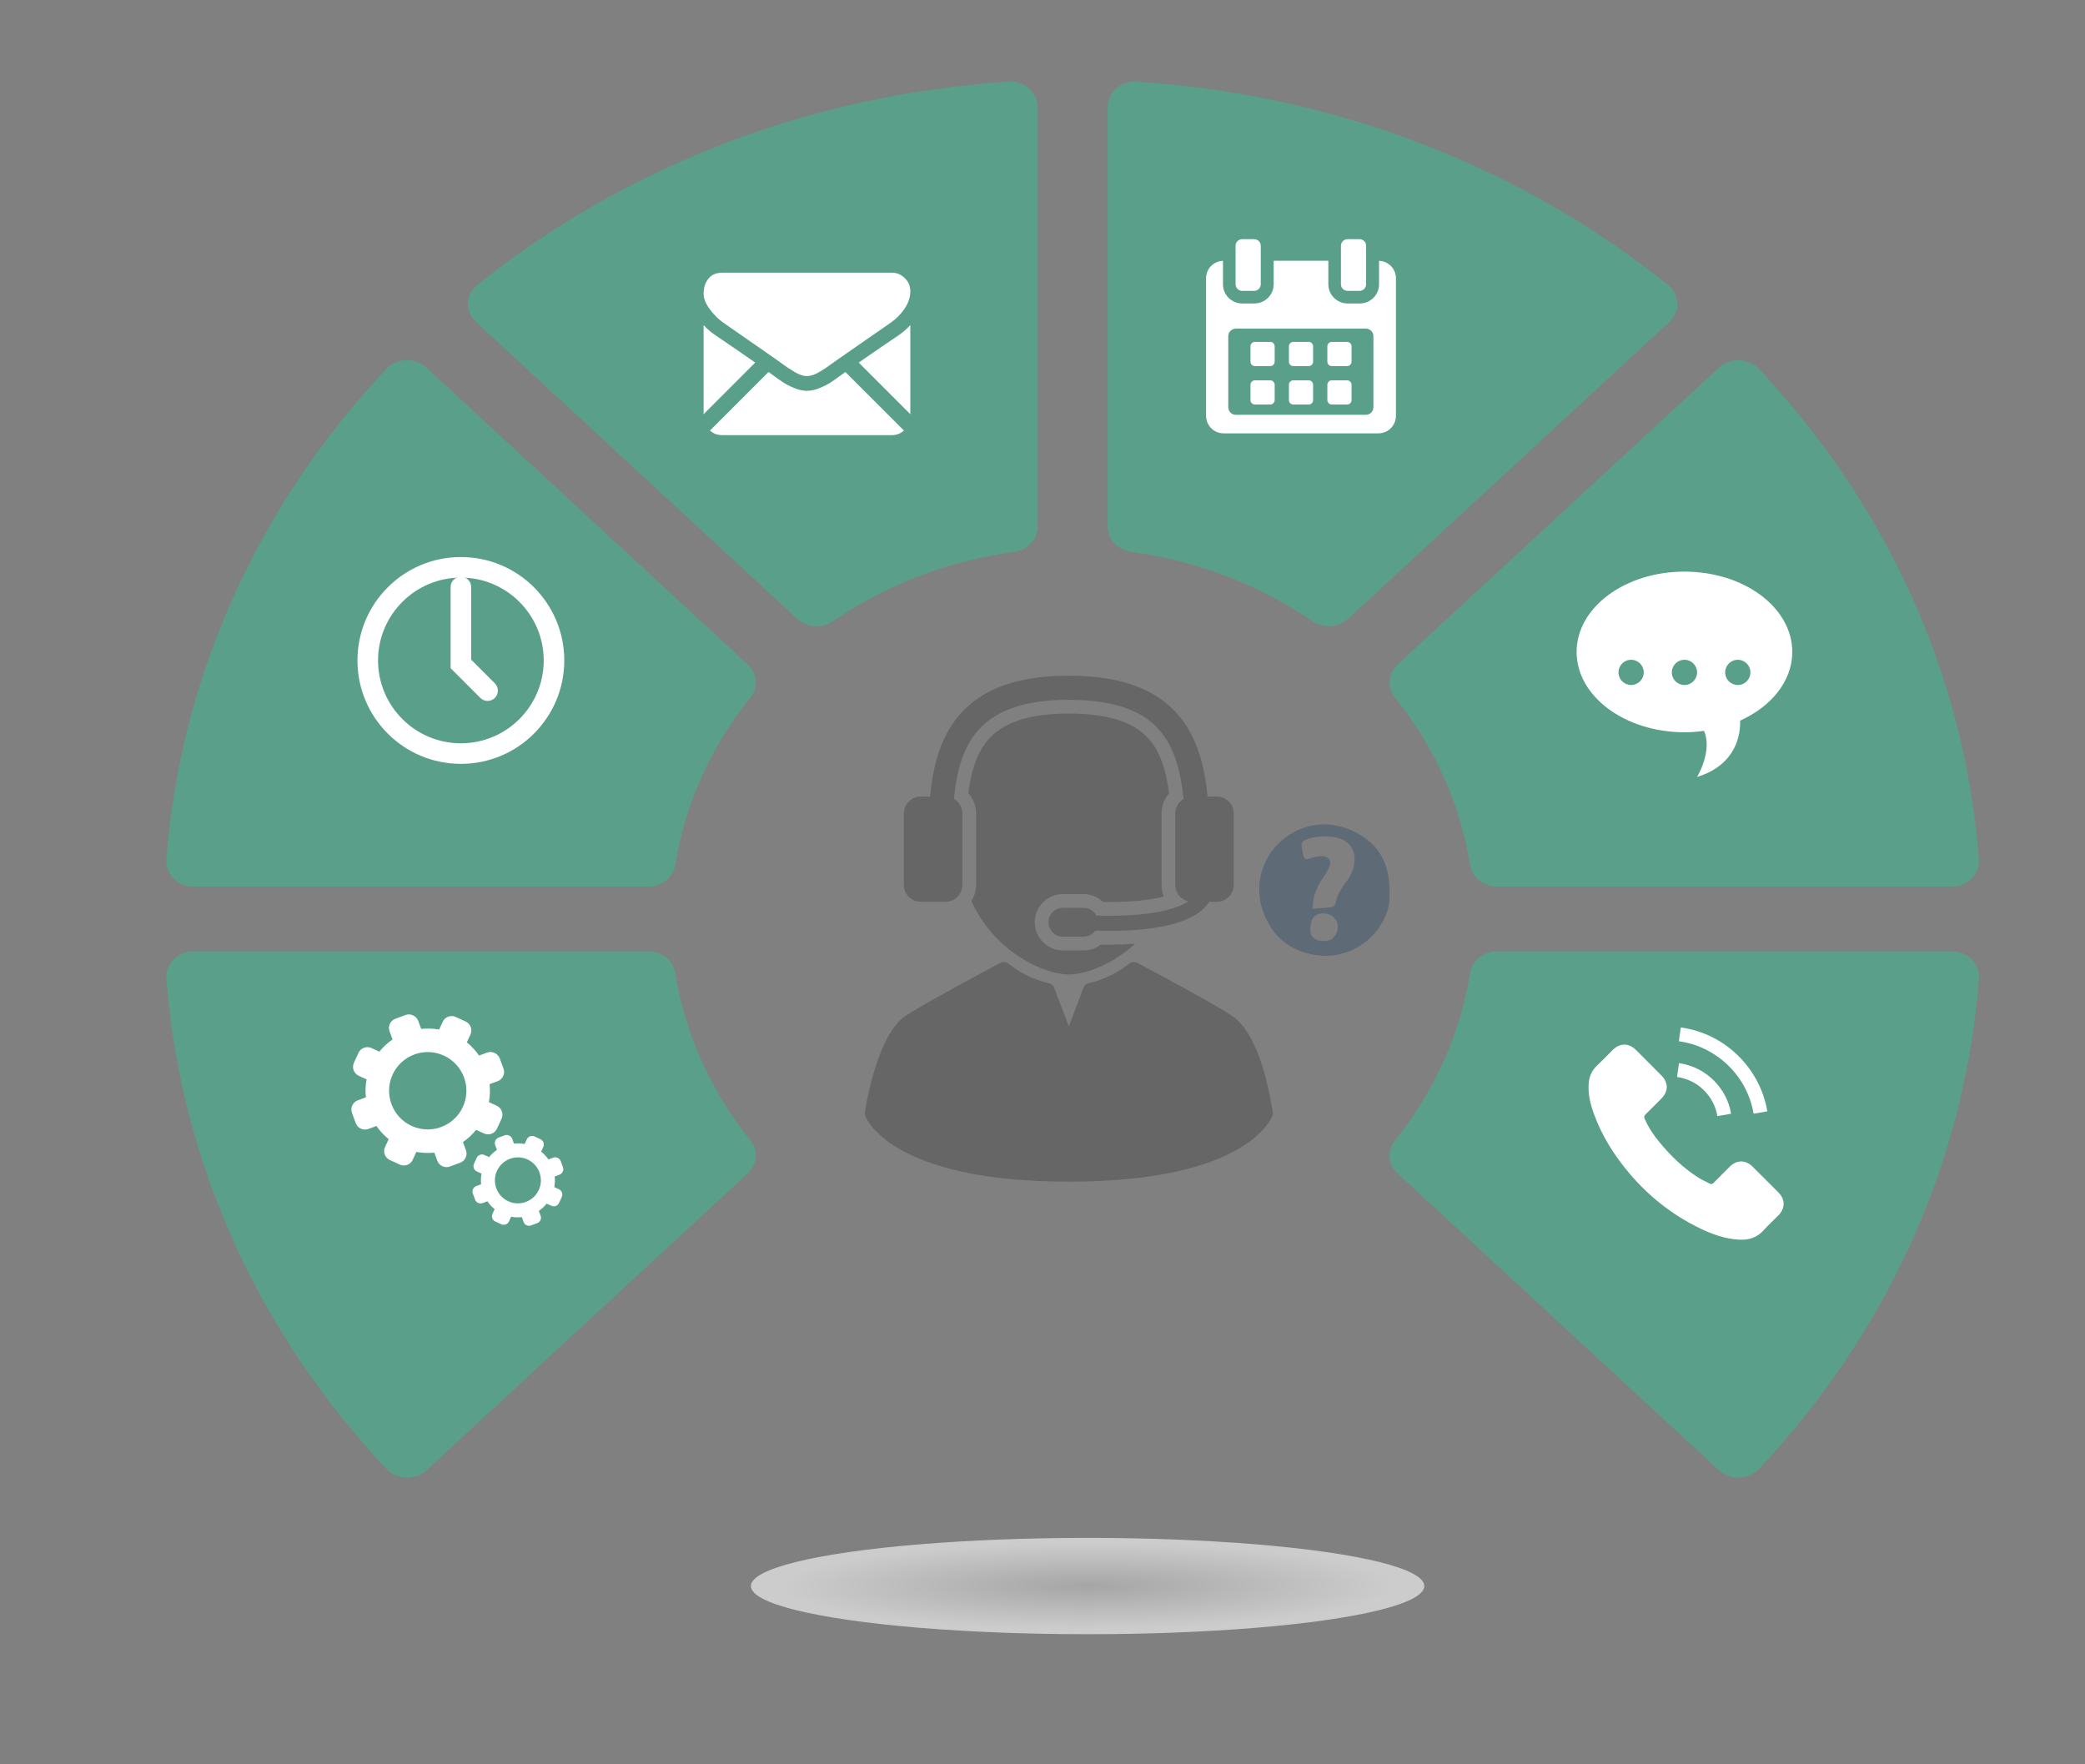 <?xml version="1.0" encoding="UTF-8" standalone="no"?>
<!-- Created with Inkscape (http://www.inkscape.org/) -->

<svg
   xmlns:dc="http://purl.org/dc/elements/1.1/"
   xmlns:cc="http://creativecommons.org/ns#"
   xmlns:rdf="http://www.w3.org/1999/02/22-rdf-syntax-ns#"
   xmlns:svg="http://www.w3.org/2000/svg"
   xmlns="http://www.w3.org/2000/svg"
   xmlns:xlink="http://www.w3.org/1999/xlink"
   xmlns:sodipodi="http://sodipodi.sourceforge.net/DTD/sodipodi-0.dtd"
   xmlns:inkscape="http://www.inkscape.org/namespaces/inkscape"
   width="650mm"
   height="550mm"
   viewBox="0 0 650 550"
   version="1.1"
   id="svg393"
   inkscape:version="0.92.4 (5da689c313, 2019-01-14)"
   sodipodi:docname="facturacion-online-taller-soporte1.svg">
  <rect x="0" y="0" width="650" height="550" fill="#808080" stroke="none"/>
  <defs
     id="defs387">
    <inkscape:path-effect
       effect="spiro"
       id="path-effect105156"
       is_visible="true" />
    <marker
       inkscape:stockid="Arrow1Lstart"
       orient="auto"
       refY="0.0"
       refX="0.0"
       id="Arrow1Lstart"
       style="overflow:visible"
       inkscape:isstock="true">
      <path
         id="path31520"
         d="M 0.0,0.0 L 5.0,-5.0 L -12.5,0.0 L 5.0,5.0 L 0.0,0.0 z "
         style="fill-rule:evenodd;stroke:none;stroke-width:1pt;stroke-opacity:1;fill:#00315f;fill-opacity:0.655"
         transform="scale(0.8) translate(12.5,0)" />
    </marker>
    <linearGradient
       inkscape:collect="always"
       id="linearGradient7083">
      <stop
         style="stop-color:#000000;stop-opacity:1;"
         offset="0"
         id="stop7079" />
      <stop
         style="stop-color:#000000;stop-opacity:0;"
         offset="1"
         id="stop7081" />
    </linearGradient>
    <radialGradient
       inkscape:collect="always"
       xlink:href="#linearGradient7083"
       id="radialGradient7085-8"
       cx="101.83"
       cy="182.071"
       fx="101.83"
       fy="182.071"
       r="95.682"
       gradientTransform="matrix(0.25,0,0,0.21,5.596,89.78)"
       gradientUnits="userSpaceOnUse" />
    <radialGradient
       inkscape:collect="always"
       xlink:href="#linearGradient7083"
       id="radialGradient7085-87-2"
       cx="101.83"
       cy="182.071"
       fx="101.83"
       fy="182.071"
       r="95.682"
       gradientTransform="matrix(1.338,0,0,0.926,536.461,-785.493)"
       gradientUnits="userSpaceOnUse" />
    <linearGradient
       y2="99.437"
       x2="320.167"
       y1="212.145"
       x1="432.875"
       gradientUnits="userSpaceOnUse"
       id="SVGID_2_">
      <stop
         id="stop111149"
         style="stop-color:#9159F5"
         offset="0" />
      <stop
         id="stop111151"
         style="stop-color:#50C9F1"
         offset="1" />
    </linearGradient>
    <radialGradient
       gradientUnits="userSpaceOnUse"
       r="33.521"
       cy="158.03"
       cx="314.925"
       id="SVGID_3_">
      <stop
         id="stop111158"
         style="stop-color:#FFFFFF"
         offset="0.795" />
      <stop
         id="stop111160"
         style="stop-color:#FDFDFD"
         offset="0.868" />
      <stop
         id="stop111162"
         style="stop-color:#F6F6F6"
         offset="0.897" />
      <stop
         id="stop111164"
         style="stop-color:#EAEAEA"
         offset="0.918" />
      <stop
         id="stop111166"
         style="stop-color:#D9D9D9"
         offset="0.935" />
      <stop
         id="stop111168"
         style="stop-color:#C3C2C2"
         offset="0.95" />
      <stop
         id="stop111170"
         style="stop-color:#A8A6A7"
         offset="0.963" />
      <stop
         id="stop111172"
         style="stop-color:#878586"
         offset="0.975" />
      <stop
         id="stop111174"
         style="stop-color:#615F5F"
         offset="0.986" />
      <stop
         id="stop111176"
         style="stop-color:#383535"
         offset="0.996" />
      <stop
         id="stop111178"
         style="stop-color:#231F20"
         offset="1" />
    </radialGradient>
    <radialGradient
       gradientUnits="userSpaceOnUse"
       r="18.736"
       cy="160.153"
       cx="317.427"
       id="SVGID_4_">
      <stop
         id="stop111183"
         style="stop-color:#000000"
         offset="0" />
      <stop
         id="stop111185"
         style="stop-color:#111111"
         offset="0.099" />
      <stop
         id="stop111187"
         style="stop-color:#3D3D3D"
         offset="0.296" />
      <stop
         id="stop111189"
         style="stop-color:#848484"
         offset="0.572" />
      <stop
         id="stop111191"
         style="stop-color:#E5E5E5"
         offset="0.912" />
      <stop
         id="stop111193"
         style="stop-color:#FFFFFF"
         offset="1" />
    </radialGradient>
    <linearGradient
       y2="265.877"
       x2="320.167"
       y1="378.586"
       x1="432.875"
       gradientUnits="userSpaceOnUse"
       id="SVGID_5_">
      <stop
         id="stop111226"
         style="stop-color:#11998E"
         offset="0" />
      <stop
         id="stop111228"
         style="stop-color:#38EF7D"
         offset="1" />
    </linearGradient>
    <radialGradient
       gradientUnits="userSpaceOnUse"
       r="33.522"
       cy="324.447"
       cx="314.842"
       id="SVGID_6_">
      <stop
         id="stop111235"
         style="stop-color:#FFFFFF"
         offset="0.795" />
      <stop
         id="stop111237"
         style="stop-color:#FDFDFD"
         offset="0.868" />
      <stop
         id="stop111239"
         style="stop-color:#F6F6F6"
         offset="0.897" />
      <stop
         id="stop111241"
         style="stop-color:#EAEAEA"
         offset="0.918" />
      <stop
         id="stop111243"
         style="stop-color:#D9D9D9"
         offset="0.935" />
      <stop
         id="stop111245"
         style="stop-color:#C3C2C2"
         offset="0.95" />
      <stop
         id="stop111247"
         style="stop-color:#A8A6A7"
         offset="0.963" />
      <stop
         id="stop111249"
         style="stop-color:#878586"
         offset="0.975" />
      <stop
         id="stop111251"
         style="stop-color:#615F5F"
         offset="0.986" />
      <stop
         id="stop111253"
         style="stop-color:#383535"
         offset="0.996" />
      <stop
         id="stop111255"
         style="stop-color:#231F20"
         offset="1" />
    </radialGradient>
    <radialGradient
       gradientUnits="userSpaceOnUse"
       r="18.736"
       cy="329.153"
       cx="317.427"
       id="SVGID_7_">
      <stop
         id="stop111260"
         style="stop-color:#000000"
         offset="0" />
      <stop
         id="stop111262"
         style="stop-color:#111111"
         offset="0.099" />
      <stop
         id="stop111264"
         style="stop-color:#3D3D3D"
         offset="0.296" />
      <stop
         id="stop111266"
         style="stop-color:#848484"
         offset="0.572" />
      <stop
         id="stop111268"
         style="stop-color:#E5E5E5"
         offset="0.912" />
      <stop
         id="stop111270"
         style="stop-color:#FFFFFF"
         offset="1" />
    </radialGradient>
    <linearGradient
       y2="349.096"
       x2="320.167"
       y1="461.805"
       x1="432.875"
       gradientUnits="userSpaceOnUse"
       id="SVGID_8_">
      <stop
         id="stop111309"
         style="stop-color:#642B73"
         offset="0" />
      <stop
         id="stop111311"
         style="stop-color:#C6426E"
         offset="1" />
    </linearGradient>
    <radialGradient
       gradientUnits="userSpaceOnUse"
       r="33.522"
       cy="407.629"
       cx="314.925"
       id="SVGID_9_">
      <stop
         id="stop111318"
         style="stop-color:#FFFFFF"
         offset="0.795" />
      <stop
         id="stop111320"
         style="stop-color:#FDFDFD"
         offset="0.868" />
      <stop
         id="stop111322"
         style="stop-color:#F6F6F6"
         offset="0.897" />
      <stop
         id="stop111324"
         style="stop-color:#EAEAEA"
         offset="0.918" />
      <stop
         id="stop111326"
         style="stop-color:#D9D9D9"
         offset="0.935" />
      <stop
         id="stop111328"
         style="stop-color:#C3C2C2"
         offset="0.95" />
      <stop
         id="stop111330"
         style="stop-color:#A8A6A7"
         offset="0.963" />
      <stop
         id="stop111332"
         style="stop-color:#878586"
         offset="0.975" />
      <stop
         id="stop111334"
         style="stop-color:#615F5F"
         offset="0.986" />
      <stop
         id="stop111336"
         style="stop-color:#383535"
         offset="0.996" />
      <stop
         id="stop111338"
         style="stop-color:#231F20"
         offset="1" />
    </radialGradient>
    <radialGradient
       gradientUnits="userSpaceOnUse"
       r="18.736"
       cy="410.153"
       cx="317.427"
       id="SVGID_10_">
      <stop
         id="stop111343"
         style="stop-color:#000000"
         offset="0" />
      <stop
         id="stop111345"
         style="stop-color:#111111"
         offset="0.099" />
      <stop
         id="stop111347"
         style="stop-color:#3D3D3D"
         offset="0.296" />
      <stop
         id="stop111349"
         style="stop-color:#848484"
         offset="0.572" />
      <stop
         id="stop111351"
         style="stop-color:#E5E5E5"
         offset="0.912" />
      <stop
         id="stop111353"
         style="stop-color:#FFFFFF"
         offset="1" />
    </radialGradient>
    <linearGradient
       y2="182.657"
       x2="320.167"
       y1="295.365"
       x1="432.875"
       gradientUnits="userSpaceOnUse"
       id="SVGID_11_">
      <stop
         id="stop111388"
         style="stop-color:#FF416C"
         offset="0" />
      <stop
         id="stop111390"
         style="stop-color:#FF4B2B"
         offset="1" />
    </linearGradient>
    <radialGradient
       gradientUnits="userSpaceOnUse"
       r="33.521"
       cy="241.249"
       cx="314.925"
       id="SVGID_12_">
      <stop
         id="stop111397"
         style="stop-color:#FFFFFF"
         offset="0.795" />
      <stop
         id="stop111399"
         style="stop-color:#FDFDFD"
         offset="0.868" />
      <stop
         id="stop111401"
         style="stop-color:#F6F6F6"
         offset="0.897" />
      <stop
         id="stop111403"
         style="stop-color:#EAEAEA"
         offset="0.918" />
      <stop
         id="stop111405"
         style="stop-color:#D9D9D9"
         offset="0.935" />
      <stop
         id="stop111407"
         style="stop-color:#C3C2C2"
         offset="0.95" />
      <stop
         id="stop111409"
         style="stop-color:#A8A6A7"
         offset="0.963" />
      <stop
         id="stop111411"
         style="stop-color:#878586"
         offset="0.975" />
      <stop
         id="stop111413"
         style="stop-color:#615F5F"
         offset="0.986" />
      <stop
         id="stop111415"
         style="stop-color:#383535"
         offset="0.996" />
      <stop
         id="stop111417"
         style="stop-color:#231F20"
         offset="1" />
    </radialGradient>
    <radialGradient
       gradientUnits="userSpaceOnUse"
       r="18.736"
       cy="243.153"
       cx="317.427"
       id="SVGID_13_">
      <stop
         id="stop111438"
         style="stop-color:#000000"
         offset="0" />
      <stop
         id="stop111440"
         style="stop-color:#111111"
         offset="0.099" />
      <stop
         id="stop111442"
         style="stop-color:#3D3D3D"
         offset="0.296" />
      <stop
         id="stop111444"
         style="stop-color:#848484"
         offset="0.572" />
      <stop
         id="stop111446"
         style="stop-color:#E5E5E5"
         offset="0.912" />
      <stop
         id="stop111448"
         style="stop-color:#FFFFFF"
         offset="1" />
    </radialGradient>
    <linearGradient
       y2="16.217"
       x2="320.167"
       y1="128.926"
       x1="432.875"
       gradientUnits="userSpaceOnUse"
       id="SVGID_14_"
       xlink:href="#SVGID_15_">
      <stop
         id="stop111475"
         style="stop-color:#F12711"
         offset="0" />
      <stop
         id="stop111477"
         style="stop-color:#F5AF19"
         offset="1" />
    </linearGradient>
    <radialGradient
       gradientUnits="userSpaceOnUse"
       r="33.521"
       cy="74.749"
       cx="314.925"
       id="SVGID_15_">
      <stop
         id="stop111484"
         style="stop-color:#FFFFFF"
         offset="0.795" />
      <stop
         id="stop111486"
         style="stop-color:#FDFDFD"
         offset="0.868" />
      <stop
         id="stop111488"
         style="stop-color:#F6F6F6"
         offset="0.897" />
      <stop
         id="stop111490"
         style="stop-color:#EAEAEA"
         offset="0.918" />
      <stop
         id="stop111492"
         style="stop-color:#D9D9D9"
         offset="0.935" />
      <stop
         id="stop111494"
         style="stop-color:#C3C2C2"
         offset="0.95" />
      <stop
         id="stop111496"
         style="stop-color:#A8A6A7"
         offset="0.963" />
      <stop
         id="stop111498"
         style="stop-color:#878586"
         offset="0.975" />
      <stop
         id="stop111500"
         style="stop-color:#615F5F"
         offset="0.986" />
      <stop
         id="stop111502"
         style="stop-color:#383535"
         offset="0.996" />
      <stop
         id="stop111504"
         style="stop-color:#231F20"
         offset="1" />
    </radialGradient>
    <radialGradient
       gradientUnits="userSpaceOnUse"
       r="18.736"
       cy="77.153"
       cx="317.427"
       id="SVGID_16_">
      <stop
         id="stop111525"
         style="stop-color:#000000"
         offset="0" />
      <stop
         id="stop111527"
         style="stop-color:#111111"
         offset="0.099" />
      <stop
         id="stop111529"
         style="stop-color:#3D3D3D"
         offset="0.296" />
      <stop
         id="stop111531"
         style="stop-color:#848484"
         offset="0.572" />
      <stop
         id="stop111533"
         style="stop-color:#E5E5E5"
         offset="0.912" />
      <stop
         id="stop111535"
         style="stop-color:#FFFFFF"
         offset="1" />
    </radialGradient>
    <linearGradient
       y2="265.877"
       x2="320.167"
       y1="378.586"
       x1="432.875"
       gradientUnits="userSpaceOnUse"
       id="SVGID_5_-4">
      <stop
         id="stop111226-3"
         style="stop-color:#11998E"
         offset="0" />
      <stop
         id="stop111228-4"
         style="stop-color:#38EF7D"
         offset="1" />
    </linearGradient>
    <radialGradient
       gradientUnits="userSpaceOnUse"
       r="33.522"
       cy="324.447"
       cx="314.842"
       id="SVGID_6_-4">
      <stop
         id="stop111235-6"
         style="stop-color:#FFFFFF"
         offset="0.795" />
      <stop
         id="stop111237-5"
         style="stop-color:#FDFDFD"
         offset="0.868" />
      <stop
         id="stop111239-3"
         style="stop-color:#F6F6F6"
         offset="0.897" />
      <stop
         id="stop111241-6"
         style="stop-color:#EAEAEA"
         offset="0.918" />
      <stop
         id="stop111243-4"
         style="stop-color:#D9D9D9"
         offset="0.935" />
      <stop
         id="stop111245-8"
         style="stop-color:#C3C2C2"
         offset="0.95" />
      <stop
         id="stop111247-0"
         style="stop-color:#A8A6A7"
         offset="0.963" />
      <stop
         id="stop111249-2"
         style="stop-color:#878586"
         offset="0.975" />
      <stop
         id="stop111251-4"
         style="stop-color:#615F5F"
         offset="0.986" />
      <stop
         id="stop111253-2"
         style="stop-color:#383535"
         offset="0.996" />
      <stop
         id="stop111255-0"
         style="stop-color:#231F20"
         offset="1" />
    </radialGradient>
    <radialGradient
       gradientUnits="userSpaceOnUse"
       r="18.736"
       cy="329.153"
       cx="317.427"
       id="SVGID_7_-4">
      <stop
         id="stop111260-7"
         style="stop-color:#000000"
         offset="0" />
      <stop
         id="stop111262-0"
         style="stop-color:#111111"
         offset="0.099" />
      <stop
         id="stop111264-8"
         style="stop-color:#3D3D3D"
         offset="0.296" />
      <stop
         id="stop111266-6"
         style="stop-color:#848484"
         offset="0.572" />
      <stop
         id="stop111268-2"
         style="stop-color:#E5E5E5"
         offset="0.912" />
      <stop
         id="stop111270-1"
         style="stop-color:#FFFFFF"
         offset="1" />
    </radialGradient>
    <linearGradient
       y2="265.877"
       x2="320.167"
       y1="378.586"
       x1="432.875"
       gradientUnits="userSpaceOnUse"
       id="SVGID_5_-1">
      <stop
         id="stop111226-6"
         style="stop-color:#11998E"
         offset="0" />
      <stop
         id="stop111228-9"
         style="stop-color:#38EF7D"
         offset="1" />
    </linearGradient>
    <radialGradient
       gradientUnits="userSpaceOnUse"
       r="33.522"
       cy="324.447"
       cx="314.842"
       id="SVGID_6_-8">
      <stop
         id="stop111235-4"
         style="stop-color:#FFFFFF"
         offset="0.795" />
      <stop
         id="stop111237-8"
         style="stop-color:#FDFDFD"
         offset="0.868" />
      <stop
         id="stop111239-5"
         style="stop-color:#F6F6F6"
         offset="0.897" />
      <stop
         id="stop111241-0"
         style="stop-color:#EAEAEA"
         offset="0.918" />
      <stop
         id="stop111243-2"
         style="stop-color:#D9D9D9"
         offset="0.935" />
      <stop
         id="stop111245-3"
         style="stop-color:#C3C2C2"
         offset="0.95" />
      <stop
         id="stop111247-1"
         style="stop-color:#A8A6A7"
         offset="0.963" />
      <stop
         id="stop111249-1"
         style="stop-color:#878586"
         offset="0.975" />
      <stop
         id="stop111251-7"
         style="stop-color:#615F5F"
         offset="0.986" />
      <stop
         id="stop111253-4"
         style="stop-color:#383535"
         offset="0.996" />
      <stop
         id="stop111255-3"
         style="stop-color:#231F20"
         offset="1" />
    </radialGradient>
    <radialGradient
       gradientUnits="userSpaceOnUse"
       r="18.736"
       cy="329.153"
       cx="317.427"
       id="SVGID_7_-2">
      <stop
         id="stop111260-0"
         style="stop-color:#000000"
         offset="0" />
      <stop
         id="stop111262-4"
         style="stop-color:#111111"
         offset="0.099" />
      <stop
         id="stop111264-2"
         style="stop-color:#3D3D3D"
         offset="0.296" />
      <stop
         id="stop111266-7"
         style="stop-color:#848484"
         offset="0.572" />
      <stop
         id="stop111268-8"
         style="stop-color:#E5E5E5"
         offset="0.912" />
      <stop
         id="stop111270-0"
         style="stop-color:#FFFFFF"
         offset="1" />
    </radialGradient>
    <linearGradient
       y2="265.877"
       x2="320.167"
       y1="378.586"
       x1="432.875"
       gradientUnits="userSpaceOnUse"
       id="SVGID_5_-6">
      <stop
         id="stop111226-2"
         style="stop-color:#11998E"
         offset="0" />
      <stop
         id="stop111228-6"
         style="stop-color:#38EF7D"
         offset="1" />
    </linearGradient>
    <radialGradient
       gradientUnits="userSpaceOnUse"
       r="33.522"
       cy="324.447"
       cx="314.842"
       id="SVGID_6_-2">
      <stop
         id="stop111235-9"
         style="stop-color:#FFFFFF"
         offset="0.795" />
      <stop
         id="stop111237-9"
         style="stop-color:#FDFDFD"
         offset="0.868" />
      <stop
         id="stop111239-1"
         style="stop-color:#F6F6F6"
         offset="0.897" />
      <stop
         id="stop111241-7"
         style="stop-color:#EAEAEA"
         offset="0.918" />
      <stop
         id="stop111243-3"
         style="stop-color:#D9D9D9"
         offset="0.935" />
      <stop
         id="stop111245-88"
         style="stop-color:#C3C2C2"
         offset="0.95" />
      <stop
         id="stop111247-9"
         style="stop-color:#A8A6A7"
         offset="0.963" />
      <stop
         id="stop111249-4"
         style="stop-color:#878586"
         offset="0.975" />
      <stop
         id="stop111251-9"
         style="stop-color:#615F5F"
         offset="0.986" />
      <stop
         id="stop111253-0"
         style="stop-color:#383535"
         offset="0.996" />
      <stop
         id="stop111255-6"
         style="stop-color:#231F20"
         offset="1" />
    </radialGradient>
    <radialGradient
       gradientUnits="userSpaceOnUse"
       r="18.736"
       cy="329.153"
       cx="317.427"
       id="SVGID_7_-5">
      <stop
         id="stop111260-5"
         style="stop-color:#000000"
         offset="0" />
      <stop
         id="stop111262-2"
         style="stop-color:#111111"
         offset="0.099" />
      <stop
         id="stop111264-1"
         style="stop-color:#3D3D3D"
         offset="0.296" />
      <stop
         id="stop111266-5"
         style="stop-color:#848484"
         offset="0.572" />
      <stop
         id="stop111268-20"
         style="stop-color:#E5E5E5"
         offset="0.912" />
      <stop
         id="stop111270-6"
         style="stop-color:#FFFFFF"
         offset="1" />
    </radialGradient>
    <clipPath
       id="clipPath152392-0"
       clipPathUnits="userSpaceOnUse">
      <path
         inkscape:connector-curvature="0"
         id="path152390-1"
         d="M 0,500 H 500 V 0 H 0 Z" />
    </clipPath>
    <linearGradient
       id="SVGID_1_"
       gradientUnits="userSpaceOnUse"
       x1="6.03"
       y1="1193.97"
       x2="1184.971"
       y2="15.029">
      <stop
         offset="0"
         style="stop-color:#F2F2F2"
         id="stop106105" />
      <stop
         offset="0.847"
         style="stop-color:#EFEFEF"
         id="stop106107" />
      <stop
         offset="1"
         style="stop-color:#EDEDED"
         id="stop106109" />
    </linearGradient>
    <radialGradient
       inkscape:collect="always"
       xlink:href="#SVGID_2_-2"
       id="radialGradient109040"
       gradientUnits="userSpaceOnUse"
       gradientTransform="matrix(0.538,-9.8234176e-4,1.6075837e-4,0.075,16.058,158.589)"
       cx="600"
       cy="1112.413"
       r="177.496" />
    <radialGradient
       id="SVGID_2_-2"
       cx="600"
       cy="1112.413"
       r="177.496"
       gradientTransform="matrix(1,-0.002,2.987812e-4,0.151,-0.324,945.587)"
       gradientUnits="userSpaceOnUse">
      <stop
         offset="0"
         style="stop-color:#BFBFBF"
         id="stop106332" />
      <stop
         offset="1"
         style="stop-color:#FFFFFF"
         id="stop106334" />
    </radialGradient>
    <linearGradient
       y2="15.029"
       x2="1184.971"
       y1="1193.97"
       x1="6.03"
       gradientUnits="userSpaceOnUse"
       id="linearGradient107612">
      <stop
         id="stop107606"
         style="stop-color:#F2F2F2"
         offset="0" />
      <stop
         id="stop107608"
         style="stop-color:#EFEFEF"
         offset="0.847" />
      <stop
         id="stop107610"
         style="stop-color:#EDEDED"
         offset="1" />
    </linearGradient>
    <radialGradient
       gradientUnits="userSpaceOnUse"
       gradientTransform="matrix(1,-0.002,2.987812e-4,0.151,-0.324,945.587)"
       r="177.496"
       cy="1112.413"
       cx="600"
       id="radialGradient107728">
      <stop
         id="stop107724"
         style="stop-color:#BFBFBF"
         offset="0" />
      <stop
         id="stop107726"
         style="stop-color:#FFFFFF"
         offset="1" />
    </radialGradient>
  </defs>
  <sodipodi:namedview
     id="base"
     pagecolor="#ffffff"
     bordercolor="#666666"
     borderopacity="1.0"
     inkscape:pageopacity="0.0"
     inkscape:pageshadow="2"
     inkscape:zoom="0.34376599"
     inkscape:cx="906.00692"
     inkscape:cy="1003.495"
     inkscape:document-units="mm"
     inkscape:current-layer="layer1"
     showgrid="false"
     showguides="true"
     inkscape:guide-bbox="true"
     inkscape:window-width="1920"
     inkscape:window-height="1017"
     inkscape:window-x="-8"
     inkscape:window-y="-8"
     inkscape:window-maximized="1">
    <sodipodi:guide
       position="-98.088,182.812"
       orientation="1,0"
       id="guide6865"
       inkscape:locked="false" />
    <inkscape:grid
       type="xygrid"
       id="grid9410" />
    <sodipodi:guide
       position="-33.095,559.544"
       orientation="0,1"
       id="guide48284"
       inkscape:locked="false" />
    <sodipodi:guide
       position="7.697,559.544"
       orientation="0,1"
       id="guide48286"
       inkscape:locked="false" />
    <sodipodi:guide
       position="-33.095,559.544"
       orientation="0,1"
       id="guide48288"
       inkscape:locked="false" />
  </sodipodi:namedview>
  <g
     inkscape:label="Capa 1"
     inkscape:groupmode="layer"
     id="layer1"
     transform="translate(0,253)">
    <circle
       style="opacity:0.3;fill:#91c8c0;fill-opacity:1;stroke:none;stroke-width:0.295;stroke-opacity:1"
       id="path2031-2-7-35"
       cx="790.331"
       cy="-425.182"
       r="0" />
    <circle
       style="opacity:0.3;fill:#91c8c0;fill-opacity:1;stroke:none;stroke-width:0.295;stroke-opacity:1"
       id="path2031-2-7-49"
       cx="825.978"
       cy="-425.182"
       r="0" />
    <circle
       style="opacity:0.3;fill:#91c8c0;fill-opacity:1;stroke:none;stroke-width:0.295;stroke-opacity:1"
       id="path2031-2-7-49-9"
       cx="790.331"
       cy="-400.434"
       r="0" />
    <circle
       style="opacity:1;fill:#dee786;fill-opacity:1;stroke:none;stroke-width:0.093;stroke-opacity:1"
       id="path2031-2-7-2-4-2"
       cx="790.331"
       cy="-400.963"
       r="0" />
    <circle
       style="opacity:0.3;fill:#91c8c0;fill-opacity:1;stroke:none;stroke-width:0.295;stroke-opacity:1"
       id="path2031-2-7-49-4"
       cx="825.978"
       cy="-400.963"
       r="0" />
    <g
       transform="matrix(0.146,0,0,0.146,145.823,-204.139)"
       id="g48891-7"
       style="opacity:0.7" />
    <rect
       style="opacity:0.6;fill:#999999;fill-opacity:0;stroke:none;stroke-width:0.265;stroke-opacity:1"
       id="rect4674"
       width="73.781"
       height="28.49"
       x="-131.724"
       y="247.642"
       ry="1.27" />
    <ellipse
       style="fill:url(#radialGradient109040);stroke-width:0.265;opacity:0.6"
       id="ellipse106337-7"
       ry="15.016"
       rx="104.968"
       cy="241.43"
       cx="339.061"
       class="st23" />
    <g
       style="fill:#5a9f89;fill-opacity:1;stroke:none;stroke-width:0.512;opacity:1"
       id="g106343-6"
       transform="matrix(0.538,0,0,0.497,16.232,-258.75)">
      <path
         style="fill:#5a9f89;fill-opacity:1;stroke:none;stroke-width:0.512"
         id="path106339-4"
         d="m 195.98,244.95 c -72.2,83.15 -118.6,189.3 -126.75,305.98 -0.52,7.45 5.42,13.77 12.89,13.77 H 345.4 c 6.43,0 11.86,-4.73 12.79,-11.1 5.76,-39.45 21.3,-75.74 44.07,-106.31 3.82,-5.13 3.28,-12.29 -1.25,-16.82 L 214.85,244.32 c -5.29,-5.29 -13.97,-5.01 -18.87,0.63 z"
         class="st24"
         inkscape:connector-curvature="0" />
      <path
         style="fill:#5a9f89;fill-opacity:1;stroke:none;stroke-width:0.512"
         id="path106341-1"
         d="M 345.4,567.71 H 82.12 c -4.41,0 -8.66,-1.85 -11.66,-5.07 -2.99,-3.21 -4.53,-7.55 -4.23,-11.91 4.02,-57.54 17.34,-113.57 39.59,-166.52 21.6,-51.42 51.17,-98.93 87.89,-141.22 v 0 c 2.87,-3.31 7.04,-5.3 11.43,-5.45 4.4,-0.17 8.72,1.54 11.83,4.66 l 186.17,186.17 c 5.55,5.55 6.21,14.46 1.53,20.73 -22.94,30.78 -37.98,67.07 -43.51,104.95 -1.14,7.78 -7.91,13.66 -15.76,13.66 z M 198.24,246.92 C 123.71,332.77 80.13,437.96 72.22,551.14 c -0.19,2.75 0.74,5.38 2.63,7.4 1.9,2.04 4.48,3.16 7.27,3.16 H 345.4 c 4.89,0 9.11,-3.67 9.82,-8.53 5.67,-38.86 21.11,-76.09 44.64,-107.66 2.91,-3.9 2.49,-9.45 -0.96,-12.9 L 212.73,246.44 c -1.97,-1.97 -4.62,-3.01 -7.38,-2.91 -2.77,0.1 -5.3,1.3 -7.11,3.39 z"
         class="st25"
         inkscape:connector-curvature="0" />
    </g>
    <g
       style="fill:#5a9f89;fill-opacity:1;stroke:none;stroke-width:0.512;opacity:1"
       id="g106349-4"
       transform="matrix(0.538,0,0,0.497,16.232,-258.75)">
      <path
         style="fill:#5a9f89;fill-opacity:1;stroke:none;stroke-width:0.512"
         id="path106345-0"
         d="m 824.61,622.33 c -5.76,39.45 -21.3,75.74 -44.07,106.31 -3.82,5.13 -3.28,12.29 1.25,16.82 l 186.17,186.17 c 5.29,5.29 13.97,5.01 18.87,-0.64 72.19,-83.15 118.59,-189.29 126.75,-305.98 0.52,-7.45 -5.42,-13.77 -12.89,-13.77 H 837.4 c -6.43,0 -11.86,4.73 -12.79,11.09 z"
         class="st26"
         inkscape:connector-curvature="0" />
      <path
         style="fill:#5a9f89;fill-opacity:1;stroke:none;stroke-width:0.512"
         id="path106347-5"
         d="m 977.11,938.41 c -4.21,0 -8.29,-1.68 -11.28,-4.67 L 779.66,747.57 c -5.55,-5.55 -6.21,-14.46 -1.53,-20.73 22.94,-30.78 37.98,-67.07 43.51,-104.95 v 0 c 1.14,-7.79 7.91,-13.66 15.76,-13.66 h 263.28 c 4.41,0 8.66,1.85 11.66,5.07 2.99,3.21 4.53,7.55 4.23,11.91 -4.02,57.54 -17.34,113.57 -39.59,166.52 -21.6,51.42 -51.17,98.93 -87.89,141.22 -2.87,3.31 -7.04,5.3 -11.42,5.45 -0.19,0.01 -0.37,0.01 -0.56,0.01 z M 827.58,622.76 c -5.67,38.86 -21.11,76.09 -44.64,107.67 -2.91,3.9 -2.49,9.45 0.96,12.9 L 970.08,929.5 c 1.97,1.97 4.57,2.99 7.38,2.91 2.77,-0.1 5.29,-1.3 7.1,-3.39 74.53,-85.84 118.11,-191.04 126.02,-304.22 0.19,-2.75 -0.74,-5.38 -2.63,-7.4 -1.9,-2.04 -4.48,-3.16 -7.27,-3.16 H 837.4 c -4.89,0 -9.11,3.66 -9.82,8.52 z"
         class="st25"
         inkscape:connector-curvature="0" />
    </g>
    <g
       style="fill:#5a9f89;fill-opacity:1;stroke:none;stroke-width:0.512;stroke-opacity:1;opacity:1"
       id="g106355-2"
       transform="matrix(0.538,0,0,0.497,16.232,-258.75)">
      <path
         style="fill:#5a9f89;fill-opacity:1;stroke:none;stroke-width:0.512;stroke-opacity:1"
         id="path106351-9"
         d="M 967.95,244.32 781.79,430.48 c -4.52,4.52 -5.07,11.69 -1.25,16.82 22.77,30.57 38.31,66.85 44.07,106.31 0.93,6.36 6.36,11.1 12.79,11.1 h 263.28 c 7.47,0 13.41,-6.32 12.89,-13.77 -8.15,-116.69 -54.55,-222.83 -126.75,-305.98 -4.9,-5.65 -13.58,-5.93 -18.87,-0.64 z"
         class="st27"
         inkscape:connector-curvature="0" />
      <path
         style="fill:#5a9f89;fill-opacity:1;stroke:none;stroke-width:0.512;stroke-opacity:1"
         id="path106353-2"
         d="M 1100.68,567.71 H 837.4 c -7.84,0 -14.62,-5.87 -15.75,-13.66 -5.53,-37.87 -20.58,-74.16 -43.51,-104.95 -4.67,-6.27 -4.01,-15.18 1.53,-20.73 L 965.83,242.2 c 3.12,-3.12 7.41,-4.83 11.83,-4.66 4.39,0.15 8.55,2.14 11.42,5.45 36.72,42.29 66.29,89.8 87.89,141.22 22.25,52.95 35.56,108.97 39.58,166.52 0.3,4.36 -1.24,8.71 -4.23,11.91 -2.98,3.22 -7.23,5.07 -11.64,5.07 z M 977.09,243.53 c -2.65,0 -5.13,1.03 -7.02,2.91 L 783.91,432.6 c -3.45,3.45 -3.87,9 -0.96,12.9 23.53,31.59 38.96,68.82 44.63,107.67 0.71,4.86 4.93,8.53 9.82,8.53 h 263.28 c 2.79,0 5.37,-1.12 7.27,-3.16 1.89,-2.02 2.82,-4.65 2.63,-7.4 -7.91,-113.18 -51.48,-218.37 -126.02,-304.22 -1.81,-2.09 -4.33,-3.29 -7.1,-3.39 -0.12,0 -0.25,0 -0.37,0 z"
         class="st25"
         inkscape:connector-curvature="0" />
    </g>
    <g
       style="fill:#5a9f89;fill-opacity:1;stroke-width:0.512;stroke:none;opacity:1"
       id="g106361-2"
       transform="matrix(0.538,0,0,0.497,16.232,-258.75)">
      <path
         style="fill:#5a9f89;fill-opacity:1;stroke-width:0.513;stroke:none;stroke-opacity:1;stroke-miterlimit:4;stroke-dasharray:0.513, 12.304;stroke-dashoffset:0"
         id="path106357-7"
         d="m 614.67,78.69 v 263.28 c 0,6.43 4.73,11.86 11.1,12.79 39.45,5.76 75.74,21.3 106.31,44.07 5.13,3.82 12.29,3.28 16.82,-1.25 L 935.07,211.41 c 5.29,-5.29 5.01,-13.97 -0.64,-18.87 C 851.27,120.35 745.13,73.95 628.44,65.8 c -7.45,-0.52 -13.77,5.42 -13.77,12.89 z"
         class="st20"
         inkscape:connector-curvature="0" />
      <path
         style="fill:#5a9f89;fill-opacity:1;stroke-width:0.512;stroke:none"
         id="path106359-9"
         d="m 739.72,404.35 c -3.32,0 -6.65,-1.02 -9.45,-3.11 -30.78,-22.94 -67.07,-37.98 -104.95,-43.51 -7.79,-1.14 -13.66,-7.91 -13.66,-15.76 V 78.69 c 0,-4.41 1.85,-8.66 5.07,-11.66 3.21,-2.99 7.54,-4.53 11.91,-4.23 57.54,4.02 113.57,17.34 166.52,39.58 51.42,21.6 98.93,51.17 141.22,87.89 3.31,2.87 5.29,7.04 5.45,11.42 0.16,4.4 -1.54,8.72 -4.66,11.83 L 751.01,399.71 c -3.07,3.07 -7.17,4.64 -11.29,4.64 z M 627.53,68.77 c -2.49,0 -4.85,0.93 -6.7,2.65 -2.04,1.9 -3.16,4.48 -3.16,7.27 v 263.28 c 0,4.89 3.67,9.11 8.53,9.82 38.86,5.67 76.09,21.11 107.67,44.64 3.9,2.91 9.45,2.49 12.9,-0.96 L 932.93,209.3 c 1.97,-1.97 3,-4.59 2.91,-7.38 -0.1,-2.77 -1.3,-5.29 -3.39,-7.11 C 846.61,120.27 741.41,76.7 628.23,68.79 628,68.77 627.76,68.77 627.53,68.77 Z"
         class="st25"
         inkscape:connector-curvature="0" />
    </g>
    <g
       style="fill:#5a9f89;fill-opacity:1;stroke:none;stroke-width:0.512;opacity:1"
       id="g106367-3"
       transform="matrix(0.538,0,0,0.497,16.232,-258.75)">
      <path
         style="fill:#5a9f89;fill-opacity:1;stroke:none;stroke-width:0.512"
         id="path106363-3"
         d="M 345.4,611.24 H 82.12 c -7.47,0 -13.41,6.32 -12.89,13.77 8.16,116.69 54.55,222.83 126.75,305.98 4.9,5.65 13.58,5.93 18.87,0.64 L 401.02,745.46 c 4.52,-4.52 5.07,-11.69 1.25,-16.82 -22.77,-30.57 -38.31,-66.85 -44.08,-106.31 -0.93,-6.36 -6.36,-11.09 -12.79,-11.09 z"
         class="st28"
         inkscape:connector-curvature="0" />
      <path
         style="fill:#5a9f89;fill-opacity:1;stroke:none;stroke-width:0.512"
         id="path106365-7"
         d="m 205.69,938.41 c -0.18,0 -0.37,0 -0.55,-0.01 -4.39,-0.15 -8.55,-2.14 -11.42,-5.45 C 157,890.66 127.43,843.15 105.83,791.73 83.58,738.78 70.27,682.76 66.24,625.21 c -0.3,-4.36 1.24,-8.71 4.23,-11.91 3,-3.22 7.25,-5.07 11.66,-5.07 H 345.4 c 7.84,0 14.62,5.87 15.76,13.66 5.53,37.87 20.58,74.16 43.51,104.95 4.67,6.27 4.01,15.18 -1.53,20.73 L 216.97,933.74 c -2.98,2.99 -7.07,4.67 -11.28,4.67 z M 82.12,614.24 c -2.79,0 -5.37,1.12 -7.27,3.16 -1.89,2.02 -2.82,4.65 -2.63,7.4 7.91,113.18 51.49,218.38 126.02,304.22 1.81,2.09 4.33,3.29 7.11,3.39 2.78,0.09 5.41,-0.93 7.38,-2.91 L 398.9,743.33 c 3.46,-3.45 3.87,-9 0.96,-12.9 -23.53,-31.58 -38.97,-68.81 -44.64,-107.66 -0.71,-4.86 -4.93,-8.53 -9.82,-8.53 H 82.12 Z"
         class="st25"
         inkscape:connector-curvature="0" />
    </g>
    <g
       style="fill:#5a9f89;fill-opacity:1;stroke:none;stroke-width:0.512;opacity:1"
       id="g106373-9"
       transform="matrix(0.538,0,0,0.497,16.232,-258.75)">
      <path
         style="fill:#5a9f89;fill-opacity:1;stroke:none;stroke-width:0.512"
         id="path106369-1"
         d="m 247.75,211.42 186.17,186.17 c 4.52,4.52 11.69,5.07 16.82,1.25 30.57,-22.78 66.85,-38.31 106.31,-44.07 6.36,-0.93 11.1,-6.36 11.1,-12.79 V 78.69 c 0,-7.47 -6.32,-13.41 -13.77,-12.89 -116.69,8.16 -222.83,54.55 -305.98,126.75 -5.66,4.9 -5.94,13.58 -0.65,18.87 z"
         class="st29"
         inkscape:connector-curvature="0" />
      <path
         style="fill:#5a9f89;fill-opacity:1;stroke:none;stroke-width:0.512"
         id="path106371-7"
         d="m 443.08,404.35 c -4.11,0 -8.21,-1.57 -11.28,-4.64 L 245.63,213.54 c -3.12,-3.12 -4.81,-7.43 -4.66,-11.83 0.15,-4.39 2.14,-8.55 5.45,-11.42 42.29,-36.72 89.8,-66.29 141.22,-87.89 52.95,-22.25 108.97,-35.56 166.52,-39.59 4.35,-0.3 8.71,1.23 11.91,4.23 3.22,3 5.07,7.25 5.07,11.66 v 263.28 c 0,7.85 -5.87,14.62 -13.66,15.76 -37.88,5.53 -74.17,20.58 -104.95,43.51 -2.8,2.08 -6.13,3.1 -9.45,3.1 z M 555.28,68.77 c -0.23,0 -0.47,0.01 -0.71,0.02 -113.18,7.91 -218.38,51.49 -304.22,126.02 -2.09,1.81 -3.29,4.34 -3.39,7.11 -0.1,2.79 0.93,5.41 2.91,7.38 v 0 l 186.17,186.17 c 3.46,3.45 9,3.87 12.9,0.96 31.58,-23.53 68.81,-38.96 107.66,-44.64 4.86,-0.71 8.53,-4.93 8.53,-9.82 V 78.69 c 0,-2.79 -1.12,-5.37 -3.16,-7.27 -1.85,-1.73 -4.2,-2.65 -6.69,-2.65 z"
         class="st25"
         inkscape:connector-curvature="0" />
    </g>
    <g
       id="g41584-7-4"
       transform="matrix(1.087,0,0,1.087,-139.683,-97.106)"
       style="opacity:1;fill:#ffffff;stroke-width:0.789">
      <g
         style="fill:#ffffff;stroke-width:0.123"
         id="g5000-0-0"
         transform="matrix(-2.261,0,0,-2.261,274.273,201.088)">
        <path
           d="m 0,0 c -0.39,-0.177 -0.799,-0.267 -1.222,-0.267 -1.135,0 -2.176,0.667 -2.649,1.695 -0.675,1.464 -0.032,3.199 1.428,3.875 0.388,0.178 0.796,0.267 1.216,0.267 1.14,0 2.179,-0.667 2.655,-1.697 C 2.1,2.41 1.461,0.673 0,0 M 4.059,1.93 3.442,2.154 c 0.05,0.448 0.037,0.901 -0.049,1.358 l 0.59,0.269 C 4.354,3.952 4.516,4.39 4.344,4.761 L 4.002,5.511 C 3.829,5.882 3.393,6.041 3.021,5.871 L 2.429,5.604 C 2.142,5.959 1.805,6.268 1.434,6.521 L 1.66,7.134 C 1.801,7.514 1.602,7.939 1.224,8.079 L 0.449,8.368 C 0.077,8.5 -0.364,8.301 -0.5,7.932 L -0.725,7.318 C -1.172,7.364 -1.629,7.351 -2.079,7.267 l -0.275,0.59 C -2.523,8.227 -2.962,8.39 -3.331,8.22 L -4.082,7.875 C -4.452,7.703 -4.615,7.263 -4.444,6.894 L -4.17,6.304 C -4.529,6.014 -4.838,5.679 -5.093,5.306 L -5.704,5.534 C -6.07,5.67 -6.517,5.468 -6.653,5.096 L -6.938,4.321 C -7.007,4.136 -6.996,3.938 -6.914,3.758 -6.833,3.579 -6.684,3.443 -6.5,3.374 L -5.888,3.146 C -5.937,2.702 -5.921,2.245 -5.839,1.794 L -6.43,1.521 C -6.797,1.351 -6.96,0.91 -6.79,0.543 l 0.347,-0.753 c 0.169,-0.369 0.608,-0.531 0.976,-0.36 l 0.593,0.272 c 0.29,-0.357 0.625,-0.666 0.996,-0.919 l -0.224,-0.611 c -0.071,-0.186 -0.065,-0.389 0.021,-0.566 0.081,-0.18 0.23,-0.316 0.414,-0.384 l 0.775,-0.285 c 0.184,-0.07 0.383,-0.063 0.564,0.02 0.179,0.08 0.314,0.23 0.384,0.415 l 0.226,0.614 c 0.448,-0.051 0.901,-0.031 1.356,0.05 l 0.271,-0.592 c 0.168,-0.367 0.611,-0.53 0.978,-0.36 L 1.64,-2.57 c 0.367,0.166 0.529,0.607 0.359,0.975 L 1.728,-1 c 0.358,0.288 0.666,0.625 0.918,0.995 l 0.612,-0.227 c 0.187,-0.067 0.385,-0.06 0.567,0.022 0.179,0.083 0.313,0.233 0.382,0.418 L 4.493,0.979 C 4.635,1.36 4.438,1.787 4.059,1.93"
           style="fill:#ffffff;fill-opacity:1;fill-rule:nonzero;stroke:none;stroke-width:0.123"
           id="path5002-9-7"
           inkscape:connector-curvature="0" />
      </g>
      <g
         style="fill:#ffffff;stroke-width:0.123"
         id="g5004-9-0"
         transform="matrix(-2.261,0,0,-2.261,246.536,179.467)">
        <path
           d="m 0,0 c -0.651,-0.299 -1.342,-0.45 -2.05,-0.45 -1.909,0 -3.66,1.117 -4.457,2.85 -1.134,2.457 -0.056,5.378 2.401,6.511 0.651,0.299 1.339,0.45 2.049,0.45 1.911,0 3.662,-1.118 4.459,-2.854 C 3.535,4.05 2.455,1.131 0,0 M 6.821,3.241 5.793,3.62 c 0.08,0.751 0.053,1.518 -0.088,2.277 l 0.994,0.46 C 7.323,6.64 7.593,7.38 7.31,8.004 L 6.728,9.265 C 6.442,9.886 5.705,10.158 5.083,9.873 L 4.086,9.415 c -0.487,0.601 -1.053,1.118 -1.673,1.544 l 0.378,1.031 c 0.236,0.641 -0.092,1.355 -0.732,1.593 L 0.756,14.067 C 0.134,14.295 -0.608,13.952 -0.838,13.334 L -1.22,12.301 c -0.749,0.079 -1.515,0.055 -2.276,-0.085 l -0.459,0.991 c -0.285,0.623 -1.024,0.897 -1.647,0.609 l -1.262,-0.58 c -0.62,-0.287 -0.892,-1.026 -0.607,-1.644 l 0.46,-0.995 C -7.613,10.107 -8.131,9.543 -8.559,8.92 L -9.588,9.3 c -0.62,0.229 -1.364,-0.113 -1.596,-0.735 l -0.478,-1.301 c -0.115,-0.314 -0.103,-0.649 0.04,-0.948 0.136,-0.303 0.383,-0.532 0.694,-0.647 l 1.031,-0.378 c -0.084,-0.753 -0.055,-1.52 0.085,-2.28 l -0.994,-0.457 c -0.62,-0.285 -0.895,-1.025 -0.61,-1.645 l 0.582,-1.263 c 0.286,-0.622 1.026,-0.895 1.646,-0.61 l 0.998,0.461 c 0.484,-0.603 1.049,-1.121 1.672,-1.547 l -0.38,-1.029 c -0.113,-0.313 -0.098,-0.65 0.036,-0.948 0.138,-0.305 0.389,-0.532 0.697,-0.647 l 1.303,-0.48 c 0.312,-0.116 0.649,-0.102 0.95,0.037 0.301,0.138 0.531,0.386 0.645,0.696 l 0.38,1.029 c 0.749,-0.079 1.518,-0.053 2.279,0.086 l 0.457,-0.995 c 0.285,-0.618 1.024,-0.893 1.646,-0.608 l 1.261,0.583 c 0.622,0.287 0.893,1.023 0.608,1.644 l -0.46,0.996 c 0.603,0.487 1.122,1.054 1.548,1.676 l 1.031,-0.382 c 0.31,-0.115 0.646,-0.101 0.951,0.04 0.298,0.137 0.527,0.385 0.642,0.694 L 7.557,1.646 C 7.794,2.285 7.465,3.004 6.821,3.241"
           style="fill:#ffffff;fill-opacity:1;fill-rule:nonzero;stroke:none;stroke-width:0.123"
           id="path5006-1-2"
           inkscape:connector-curvature="0" />
      </g>
    </g>
    <g
       id="g41633-0-1"
       transform="matrix(1.201,0,0,1.201,-115.811,72.685)"
       style="opacity:1;fill:#ffffff;stroke:none;stroke-width:0.692">
      <g
         style="fill:#ffffff;stroke:none;stroke-width:0.117"
         id="g4976-4-9"
         transform="matrix(2.089,0,0,-2.089,216.063,-126.592)">
        <path
           d="m 0,0 c -7.098,0 -12.851,-5.752 -12.851,-12.849 0,-7.096 5.753,-12.849 12.851,-12.849 7.099,0 12.848,5.753 12.848,12.849 C 12.848,-5.752 7.099,0 0,0 m 0,-2.555 c 5.676,0 10.293,-4.619 10.293,-10.294 0,-5.677 -4.617,-10.294 -10.293,-10.294 -5.677,0 -10.292,4.617 -10.292,10.294 0,5.675 4.615,10.294 10.292,10.294"
           style="fill:#ffffff;fill-opacity:1;fill-rule:nonzero;stroke:none;stroke-width:0.117"
           id="path4978-1-2"
           inkscape:connector-curvature="0" />
      </g>
      <g
         style="fill:#ffffff;stroke:none;stroke-width:0.117"
         id="g4980-9-6"
         transform="matrix(2.089,0,0,-2.089,222.997,-89.24)">
        <path
           d="m 0,0 c -0.326,0 -0.653,0.127 -0.904,0.378 l -3.693,3.694 v 10.083 c 0,0.704 0.573,1.277 1.279,1.277 0.706,0 1.277,-0.573 1.277,-1.277 V 5.129 L 0.905,2.184 c 0.498,-0.5 0.498,-1.31 0,-1.806 C 0.656,0.127 0.328,0 0,0"
           style="fill:#ffffff;fill-opacity:1;fill-rule:nonzero;stroke:none;stroke-width:0.117"
           id="path4982-7-1"
           inkscape:connector-curvature="0" />
      </g>
    </g>
    <g
       transform="matrix(0.117,0,0,0.117,219.349,-174.894)"
       id="g40926-7-1"
       style="opacity:1;fill:#ffffff;stroke-width:1.757">
      <g
         id="g40924-1-1"
         style="fill:#ffffff;stroke-width:1.757">
        <path
           inkscape:connector-curvature="0"
           d="m 501.613,491.782 c 12.381,0 23.109,-4.088 32.229,-12.16 L 377.793,323.567 c -3.744,2.681 -7.373,5.288 -10.801,7.767 -11.678,8.604 -21.156,15.318 -28.434,20.129 -7.277,4.822 -16.959,9.737 -29.045,14.755 -12.094,5.024 -23.361,7.528 -33.813,7.528 h -0.306 -0.306 c -10.453,0 -21.72,-2.503 -33.813,-7.528 -12.093,-5.018 -21.775,-9.933 -29.045,-14.755 -7.277,-4.811 -16.75,-11.524 -28.434,-20.129 -3.256,-2.387 -6.867,-5.006 -10.771,-7.809 L 16.946,479.622 c 9.119,8.072 19.854,12.16 32.234,12.16 z"
           id="path40916-6-9"
           style="fill:#ffffff;stroke-width:1.757" />
        <path
           inkscape:connector-curvature="0"
           d="M 31.047,225.299 C 19.37,217.514 9.015,208.598 0,198.555 V 435.98 L 137.541,298.439 C 110.025,279.229 74.572,254.877 31.047,225.299 Z"
           id="path40918-7-3"
           style="fill:#ffffff;stroke-width:1.757" />
        <path
           inkscape:connector-curvature="0"
           d="m 520.059,225.299 c -41.865,28.336 -77.447,52.73 -106.75,73.195 L 550.795,435.986 V 198.555 c -8.815,9.841 -19.059,18.751 -30.736,26.744 z"
           id="path40920-1-6"
           style="fill:#ffffff;stroke-width:1.757" />
        <path
           inkscape:connector-curvature="0"
           d="M 501.613,59.013 H 49.181 c -15.784,0 -27.919,5.33 -36.42,15.979 C 4.253,85.646 0.006,98.97 0.006,114.949 c 0,12.907 5.636,26.892 16.903,41.959 11.267,15.061 23.256,26.891 35.961,35.496 6.965,4.921 27.969,19.523 63.012,43.801 18.917,13.109 35.368,24.535 49.505,34.395 12.05,8.396 22.442,15.667 31.022,21.701 0.985,0.691 2.534,1.799 4.59,3.269 2.215,1.591 5.018,3.61 8.476,6.107 6.659,4.816 12.191,8.709 16.597,11.683 4.4,2.975 9.731,6.298 15.985,9.988 6.249,3.685 12.143,6.456 17.675,8.299 5.533,1.842 10.655,2.766 15.367,2.766 h 0.306 0.306 c 4.711,0 9.834,-0.924 15.368,-2.766 5.531,-1.843 11.42,-4.608 17.674,-8.299 6.248,-3.69 11.572,-7.02 15.986,-9.988 4.406,-2.974 9.938,-6.866 16.598,-11.683 3.451,-2.497 6.254,-4.517 8.469,-6.102 2.057,-1.476 3.605,-2.577 4.596,-3.274 6.684,-4.651 17.1,-11.892 31.104,-21.616 25.482,-17.705 63.01,-43.764 112.742,-78.281 14.957,-10.447 27.453,-23.054 37.496,-37.803 10.025,-14.749 15.051,-30.22 15.051,-46.408 0,-13.525 -4.873,-25.098 -14.598,-34.737 -9.736,-9.627 -21.265,-14.443 -34.584,-14.443 z"
           id="path40922-9-2"
           style="fill:#ffffff;stroke-width:1.757" />
      </g>
    </g>
    <g
       transform="matrix(0.124,0,0,0.124,375.325,-178.441)"
       id="g38738-4-9"
       style="opacity:1;fill:#ffffff;stroke:none;stroke-width:1.555">
      <g
         id="g38736-0-5"
         style="fill:#ffffff;stroke:none;stroke-width:1.555">
        <path
           inkscape:connector-curvature="0"
           d="m 177.854,269.311 c 0,-6.115 -4.96,-11.069 -11.08,-11.069 h -38.665 c -6.113,0 -11.074,4.954 -11.074,11.069 v 38.66 c 0,6.123 4.961,11.079 11.074,11.079 h 38.665 c 6.12,0 11.08,-4.956 11.08,-11.079 z"
           id="path38718-5-5"
           style="fill:#ffffff;stroke:none;stroke-width:1.555" />
        <path
           inkscape:connector-curvature="0"
           d="m 274.483,269.311 c 0,-6.115 -4.961,-11.069 -11.069,-11.069 h -38.67 c -6.113,0 -11.074,4.954 -11.074,11.069 v 38.66 c 0,6.123 4.961,11.079 11.074,11.079 h 38.67 c 6.108,0 11.069,-4.956 11.069,-11.079 z"
           id="path38720-6-7"
           style="fill:#ffffff;stroke:none;stroke-width:1.555" />
        <path
           inkscape:connector-curvature="0"
           d="m 371.117,269.311 c 0,-6.115 -4.961,-11.069 -11.074,-11.069 h -38.665 c -6.12,0 -11.08,4.954 -11.08,11.069 v 38.66 c 0,6.123 4.96,11.079 11.08,11.079 h 38.665 c 6.113,0 11.074,-4.956 11.074,-11.079 z"
           id="path38722-1-3"
           style="fill:#ffffff;stroke:none;stroke-width:1.555" />
        <path
           inkscape:connector-curvature="0"
           d="m 177.854,365.95 c 0,-6.125 -4.96,-11.075 -11.08,-11.075 h -38.665 c -6.113,0 -11.074,4.95 -11.074,11.075 v 38.653 c 0,6.119 4.961,11.074 11.074,11.074 h 38.665 c 6.12,0 11.08,-4.956 11.08,-11.074 z"
           id="path38724-1-9"
           style="fill:#ffffff;stroke:none;stroke-width:1.555" />
        <path
           inkscape:connector-curvature="0"
           d="m 274.483,365.95 c 0,-6.125 -4.961,-11.075 -11.069,-11.075 h -38.67 c -6.113,0 -11.074,4.95 -11.074,11.075 v 38.653 c 0,6.119 4.961,11.074 11.074,11.074 h 38.67 c 6.108,0 11.069,-4.956 11.069,-11.074 z"
           id="path38726-1-6"
           style="fill:#ffffff;stroke:none;stroke-width:1.555" />
        <path
           inkscape:connector-curvature="0"
           d="m 371.117,365.95 c 0,-6.125 -4.961,-11.075 -11.069,-11.075 h -38.67 c -6.12,0 -11.08,4.95 -11.08,11.075 v 38.653 c 0,6.119 4.96,11.074 11.08,11.074 h 38.67 c 6.108,0 11.069,-4.956 11.069,-11.074 z"
           id="path38728-3-6"
           style="fill:#ffffff;stroke:none;stroke-width:1.555" />
        <path
           inkscape:connector-curvature="0"
           d="m 440.254,54.354 v 59.05 c 0,26.69 -21.652,48.198 -48.338,48.198 h -30.493 c -26.688,0 -48.627,-21.508 -48.627,-48.198 V 54.142 h -137.44 v 59.262 c 0,26.69 -21.938,48.198 -48.622,48.198 H 96.235 c -26.685,0 -48.336,-21.508 -48.336,-48.198 V 54.354 C 24.576,55.057 5.411,74.356 5.411,98.077 v 346.061 c 0,24.167 19.588,44.015 43.755,44.015 h 389.82 c 24.131,0 43.755,-19.889 43.755,-44.015 V 98.077 c 0,-23.721 -19.164,-43.02 -42.487,-43.723 z m -14.163,368.234 c 0,10.444 -8.468,18.917 -18.916,18.917 H 80.144 c -10.448,0 -18.916,-8.473 -18.916,-18.917 V 243.835 c 0,-10.448 8.467,-18.921 18.916,-18.921 h 327.03 c 10.448,0 18.916,8.473 18.916,18.921 z"
           id="path38730-9-5"
           style="fill:#ffffff;stroke:none;stroke-width:1.555" />
        <path
           inkscape:connector-curvature="0"
           d="m 96.128,129.945 h 30.162 c 9.155,0 16.578,-7.412 16.578,-16.567 V 16.573 C 142.868,7.417 135.445,0 126.29,0 H 96.128 C 86.972,0 79.55,7.417 79.55,16.573 v 96.805 c 0,9.155 7.422,16.567 16.578,16.567 z"
           id="path38732-9-8"
           style="fill:#ffffff;stroke:none;stroke-width:1.555" />
        <path
           inkscape:connector-curvature="0"
           d="m 361.035,129.945 h 30.162 c 9.149,0 16.572,-7.412 16.572,-16.567 V 16.573 C 407.77,7.417 400.347,0 391.197,0 h -30.162 c -9.154,0 -16.577,7.417 -16.577,16.573 v 96.805 c 0,9.155 7.423,16.567 16.577,16.567 z"
           id="path38734-3-6"
           style="fill:#ffffff;stroke:none;stroke-width:1.555" />
      </g>
    </g>
    <g
       transform="matrix(-3.555,0,0,-3.555,508.502,-39.452)"
       id="g4968-0-5"
       style="opacity:1;fill:#ffffff;stroke-width:0.08">
      <path
         inkscape:connector-curvature="0"
         id="path4970-2-3"
         style="fill:#ffffff;fill-opacity:1;fill-rule:nonzero;stroke:none;stroke-width:0.08"
         d="M 0,0 C -0.61,0 -1.107,0.496 -1.107,1.108 -1.107,1.72 -0.61,2.215 0,2.215 0.611,2.215 1.107,1.72 1.107,1.108 1.107,0.496 0.611,0 0,0 m -4.676,0 c -0.611,0 -1.108,0.496 -1.108,1.108 0,0.612 0.497,1.107 1.108,1.107 0.611,0 1.107,-0.495 1.107,-1.107 C -3.569,0.496 -4.065,0 -4.676,0 m -4.678,0 c -0.613,0 -1.107,0.496 -1.107,1.108 0,0.612 0.494,1.107 1.107,1.107 0.611,0 1.108,-0.495 1.108,-1.107 C -8.246,0.496 -8.743,0 -9.354,0 m 4.678,9.945 c -5.223,0 -9.457,-3.151 -9.457,-7.043 0,-2.558 1.837,-4.789 4.573,-6.024 -0.032,-1.19 0.305,-3.861 3.778,-4.941 0,0 -1.378,2.255 -0.613,4.043 0.558,-0.075 1.129,-0.122 1.719,-0.122 5.224,0 9.457,3.158 9.457,7.044 0,3.892 -4.233,7.043 -9.457,7.043" />
    </g>
    <g
       transform="matrix(0.116,0,0,0.116,495.228,67.29)"
       id="g39448-3-9"
       style="opacity:1;fill:#ffffff;stroke-width:1.647">
      <g
         id="g39446-0-8"
         style="fill:#ffffff;stroke-width:1.647">
        <path
           inkscape:connector-curvature="0"
           d="m 440.974,374.15 c -18.95,-18.708 -42.606,-18.708 -61.435,0 -14.363,14.242 -28.726,28.485 -42.848,42.969 -3.862,3.983 -7.121,4.828 -11.828,2.173 -9.294,-5.069 -19.191,-9.173 -28.123,-14.725 -41.641,-26.192 -76.523,-59.866 -107.421,-97.766 -15.329,-18.829 -28.968,-38.986 -38.503,-61.677 -1.931,-4.587 -1.569,-7.604 2.173,-11.346 14.363,-13.88 28.364,-28.123 42.486,-42.365 19.674,-19.794 19.674,-42.969 -0.121,-62.884 C 184.129,117.183 172.904,106.079 161.679,94.734 150.092,83.147 138.625,71.439 126.918,59.973 107.968,41.506 84.311,41.506 65.482,60.093 50.999,74.336 37.118,88.94 22.393,102.941 8.754,115.856 1.874,131.667 0.426,150.134 -1.867,180.188 5.495,208.552 15.875,236.192 c 21.243,57.211 53.59,108.025 92.817,154.614 52.986,63.004 116.232,112.853 190.22,148.821 33.313,16.174 67.832,28.605 105.369,30.657 25.829,1.448 48.279,-5.069 66.263,-25.226 12.311,-13.76 26.192,-26.312 39.227,-39.468 19.312,-19.553 19.432,-43.21 0.241,-62.522 -22.933,-23.053 -45.986,-45.986 -69.039,-68.919 z"
           id="path39440-4-9"
           style="fill:#ffffff;stroke-width:1.647" />
        <path
           inkscape:connector-curvature="0"
           d="m 346.254,238.2 36.9,-6.3 c -5.8,-33.9 -21.8,-64.6 -46.1,-89 -25.7,-25.7 -58.2,-41.9 -94,-46.9 l -5.2,37.1 c 27.7,3.9 52.9,16.4 72.8,36.3 18.8,18.8 31.1,42.6 35.6,68.8 z"
           id="path39442-0-5"
           style="fill:#ffffff;stroke-width:1.647" />
        <path
           inkscape:connector-curvature="0"
           d="m 403.954,77.8 c -42.6,-42.6 -96.5,-69.5 -156,-77.8 l -5.2,37.1 c 51.4,7.2 98,30.5 134.8,67.2 34.9,34.9 57.8,79 66.1,127.5 l 36.9,-6.3 c -9.7,-56.2 -36.2,-107.2 -76.6,-147.7 z"
           id="path39444-9-9"
           style="fill:#ffffff;stroke-width:1.647" />
      </g>
    </g>
    <path
       style="opacity:0.6;fill:#000080;fill-opacity:0.533;stroke:none;stroke-width:1.002;stroke-miterlimit:4;stroke-dasharray:none;stroke-dashoffset:0;stroke-opacity:1"
       d=""
       id="path112680"
       inkscape:connector-curvature="0"
       transform="matrix(0.265,0,0,0.265,0,-253)" />
    <path
       style="opacity:0.4;fill:#00315f;fill-opacity:0.655;stroke:none;stroke-width:0.169;stroke-miterlimit:4;stroke-dasharray:none;stroke-dashoffset:0;stroke-opacity:1"
       d="m 409.674,44.635 c -7.077,-1.312 -11.722,-4.728 -14.797,-10.881 -8.94,-17.891 9.57,-36.374 27.47,-27.429 7.335,3.666 10.769,9.496 10.865,18.452 0.044,4.116 -0.311,5.855 -1.808,8.861 -4.036,8.1 -12.97,12.621 -21.73,10.997 z m 6.597,-6.099 c 2.371,-3.618 -0.764,-7.703 -5.08,-6.62 -1.215,0.305 -2.039,1.153 -2.382,2.452 -1.034,3.913 0.293,5.978 3.841,5.978 1.795,0 2.747,-0.476 3.621,-1.81 z m 0.352,-11.024 c 0.258,-1.269 1.537,-3.656 2.843,-5.305 4.348,-5.49 3.598,-11.938 -1.6,-13.75 -2.901,-1.011 -7.002,-0.993 -9.978,0.044 -2.193,0.764 -2.335,1.009 -1.954,3.357 0.529,3.26 0.704,3.393 3.29,2.491 1.191,-0.415 2.818,-0.584 3.617,-0.375 2.548,0.666 2.464,2.494 -0.299,6.506 -1.529,2.22 -2.802,5.076 -3.034,6.807 l -0.4,2.983 3.523,-0.225 c 3.311,-0.212 3.552,-0.364 3.992,-2.533 z"
       id="path112682"
       inkscape:connector-curvature="0" />
    <path
       style="opacity:0.6;fill:#b3b3b3;fill-opacity:1;stroke:#b3b3b3;stroke-width:111.374;stroke-miterlimit:4;stroke-dasharray:none;stroke-dashoffset:0;stroke-opacity:1"
       d=""
       id="path23578"
       inkscape:connector-curvature="0"
       transform="matrix(0.265,0,0,0.265,0,-253)" />
    <g
       transform="matrix(0.468,0,0,0.468,269.596,-45.624)"
       id="g23649"
       style="fill:#666666;fill-opacity:1">
      <path
         inkscape:connector-curvature="0"
         d="m 244.903,233.739 c -10.519,-7.253 -47.238,-26.872 -62.919,-35.25 l -0.328,-0.176 c -0.759,-0.406 -1.591,-0.605 -2.418,-0.605 -1.126,0 -2.245,0.37 -3.167,1.094 -8.227,6.456 -17.232,10.806 -26.766,12.929 -1.684,0.375 -3.065,1.573 -3.68,3.188 l -9.714,25.604 -9.717,-25.604 c -0.611,-1.614 -1.994,-2.813 -3.681,-3.188 -9.533,-2.123 -18.538,-6.473 -26.767,-12.93 -0.922,-0.723 -2.04,-1.093 -3.166,-1.093 -0.827,0 -1.657,0.2 -2.417,0.606 -15.504,8.283 -52.702,28.315 -63.202,35.396 -17.764,11.967 -25.52,55.256 -26.896,63.812 -0.137,0.849 -0.057,1.717 0.229,2.528 0.637,1.793 16.932,43.938 135.618,43.938 118.681,0 134.981,-42.145 135.614,-43.938 0.29,-0.812 0.367,-1.68 0.23,-2.528 -3.734,-23.229 -11.426,-53.151 -26.853,-63.783 z"
         id="path23643"
         style="fill:#666666;fill-opacity:1" />
      <path
         inkscape:connector-curvature="0"
         d="M 37.261,157.561 H 53.74 c 6.204,0 11.233,-5.031 11.233,-11.237 V 98.727 c 0,-4.146 -2.251,-7.757 -5.591,-9.704 3.679,-38.975 18.72,-65.982 76.529,-65.982 33.197,0 53.922,8.516 65.219,26.799 6.572,10.639 9.733,24.381 11.211,39.241 -3.287,1.96 -5.495,5.542 -5.495,9.646 v 47.597 c 0,5.352 3.745,9.819 8.753,10.953 -7.267,4.748 -22.306,9.602 -53.438,9.602 -2.524,0 -5.151,-0.032 -7.892,-0.098 -1.605,-3.081 -4.819,-5.189 -8.533,-5.189 h -13.734 c -5.31,0 -9.618,4.304 -9.618,9.615 0,5.31 4.309,9.613 9.618,9.613 h 13.734 c 3.208,0 6.044,-1.577 7.788,-3.992 2.893,0.073 5.725,0.119 8.462,0.119 35.097,0 57.41,-5.99 66.443,-17.877 0.386,-0.506 0.735,-1.01 1.058,-1.509 h 5.075 c 6.204,0 11.233,-5.031 11.233,-11.237 V 98.727 c 0,-6.204 -5.029,-11.235 -11.233,-11.235 h -6.199 C 226.621,69.537 222.755,54.252 214.806,41.387 200.495,18.224 174.687,6.964 135.91,6.964 97.131,6.964 71.324,18.224 57.012,41.387 49.063,54.251 45.199,69.535 43.454,87.492 H 37.26 c -6.206,0 -11.238,5.031 -11.238,11.235 v 47.597 c 0.001,6.206 5.033,11.237 11.239,11.237 z"
         id="path23645"
         style="fill:#666666;fill-opacity:1" />
      <path
         inkscape:connector-curvature="0"
         d="m 71.025,157.091 c 15.43,34.075 48.482,48.907 64.887,48.907 10.782,0 28.76,-6.414 44.197,-20.487 -5.644,0.394 -11.678,0.594 -18.122,0.594 -1.509,0 -3.097,-0.013 -4.797,-0.041 -3.248,2.503 -7.273,3.914 -11.453,3.914 h -13.734 c -10.353,0 -18.774,-8.42 -18.774,-18.77 0,-10.351 8.422,-18.773 18.774,-18.773 h 13.734 c 4.96,0 9.602,1.934 13.044,5.269 1.145,0.013 2.273,0.019 3.381,0.019 17.728,0 29.414,-1.626 37.06,-3.587 -0.992,-2.413 -1.532,-5.054 -1.532,-7.811 V 98.727 c 0,-4.952 1.837,-9.698 5.015,-13.364 -1.695,-13.201 -4.773,-23.278 -9.363,-30.71 -9.466,-15.32 -27.715,-22.455 -57.429,-22.455 -24.651,0 -41.673,5.117 -52.039,15.644 -8.036,8.16 -12.693,19.805 -14.868,37.39 3.247,3.681 5.126,8.475 5.126,13.496 v 47.597 c -0.002,3.954 -1.151,7.637 -3.107,10.766 z"
         id="path23647"
         style="fill:#666666;fill-opacity:1" />
    </g>
  </g>
</svg>
